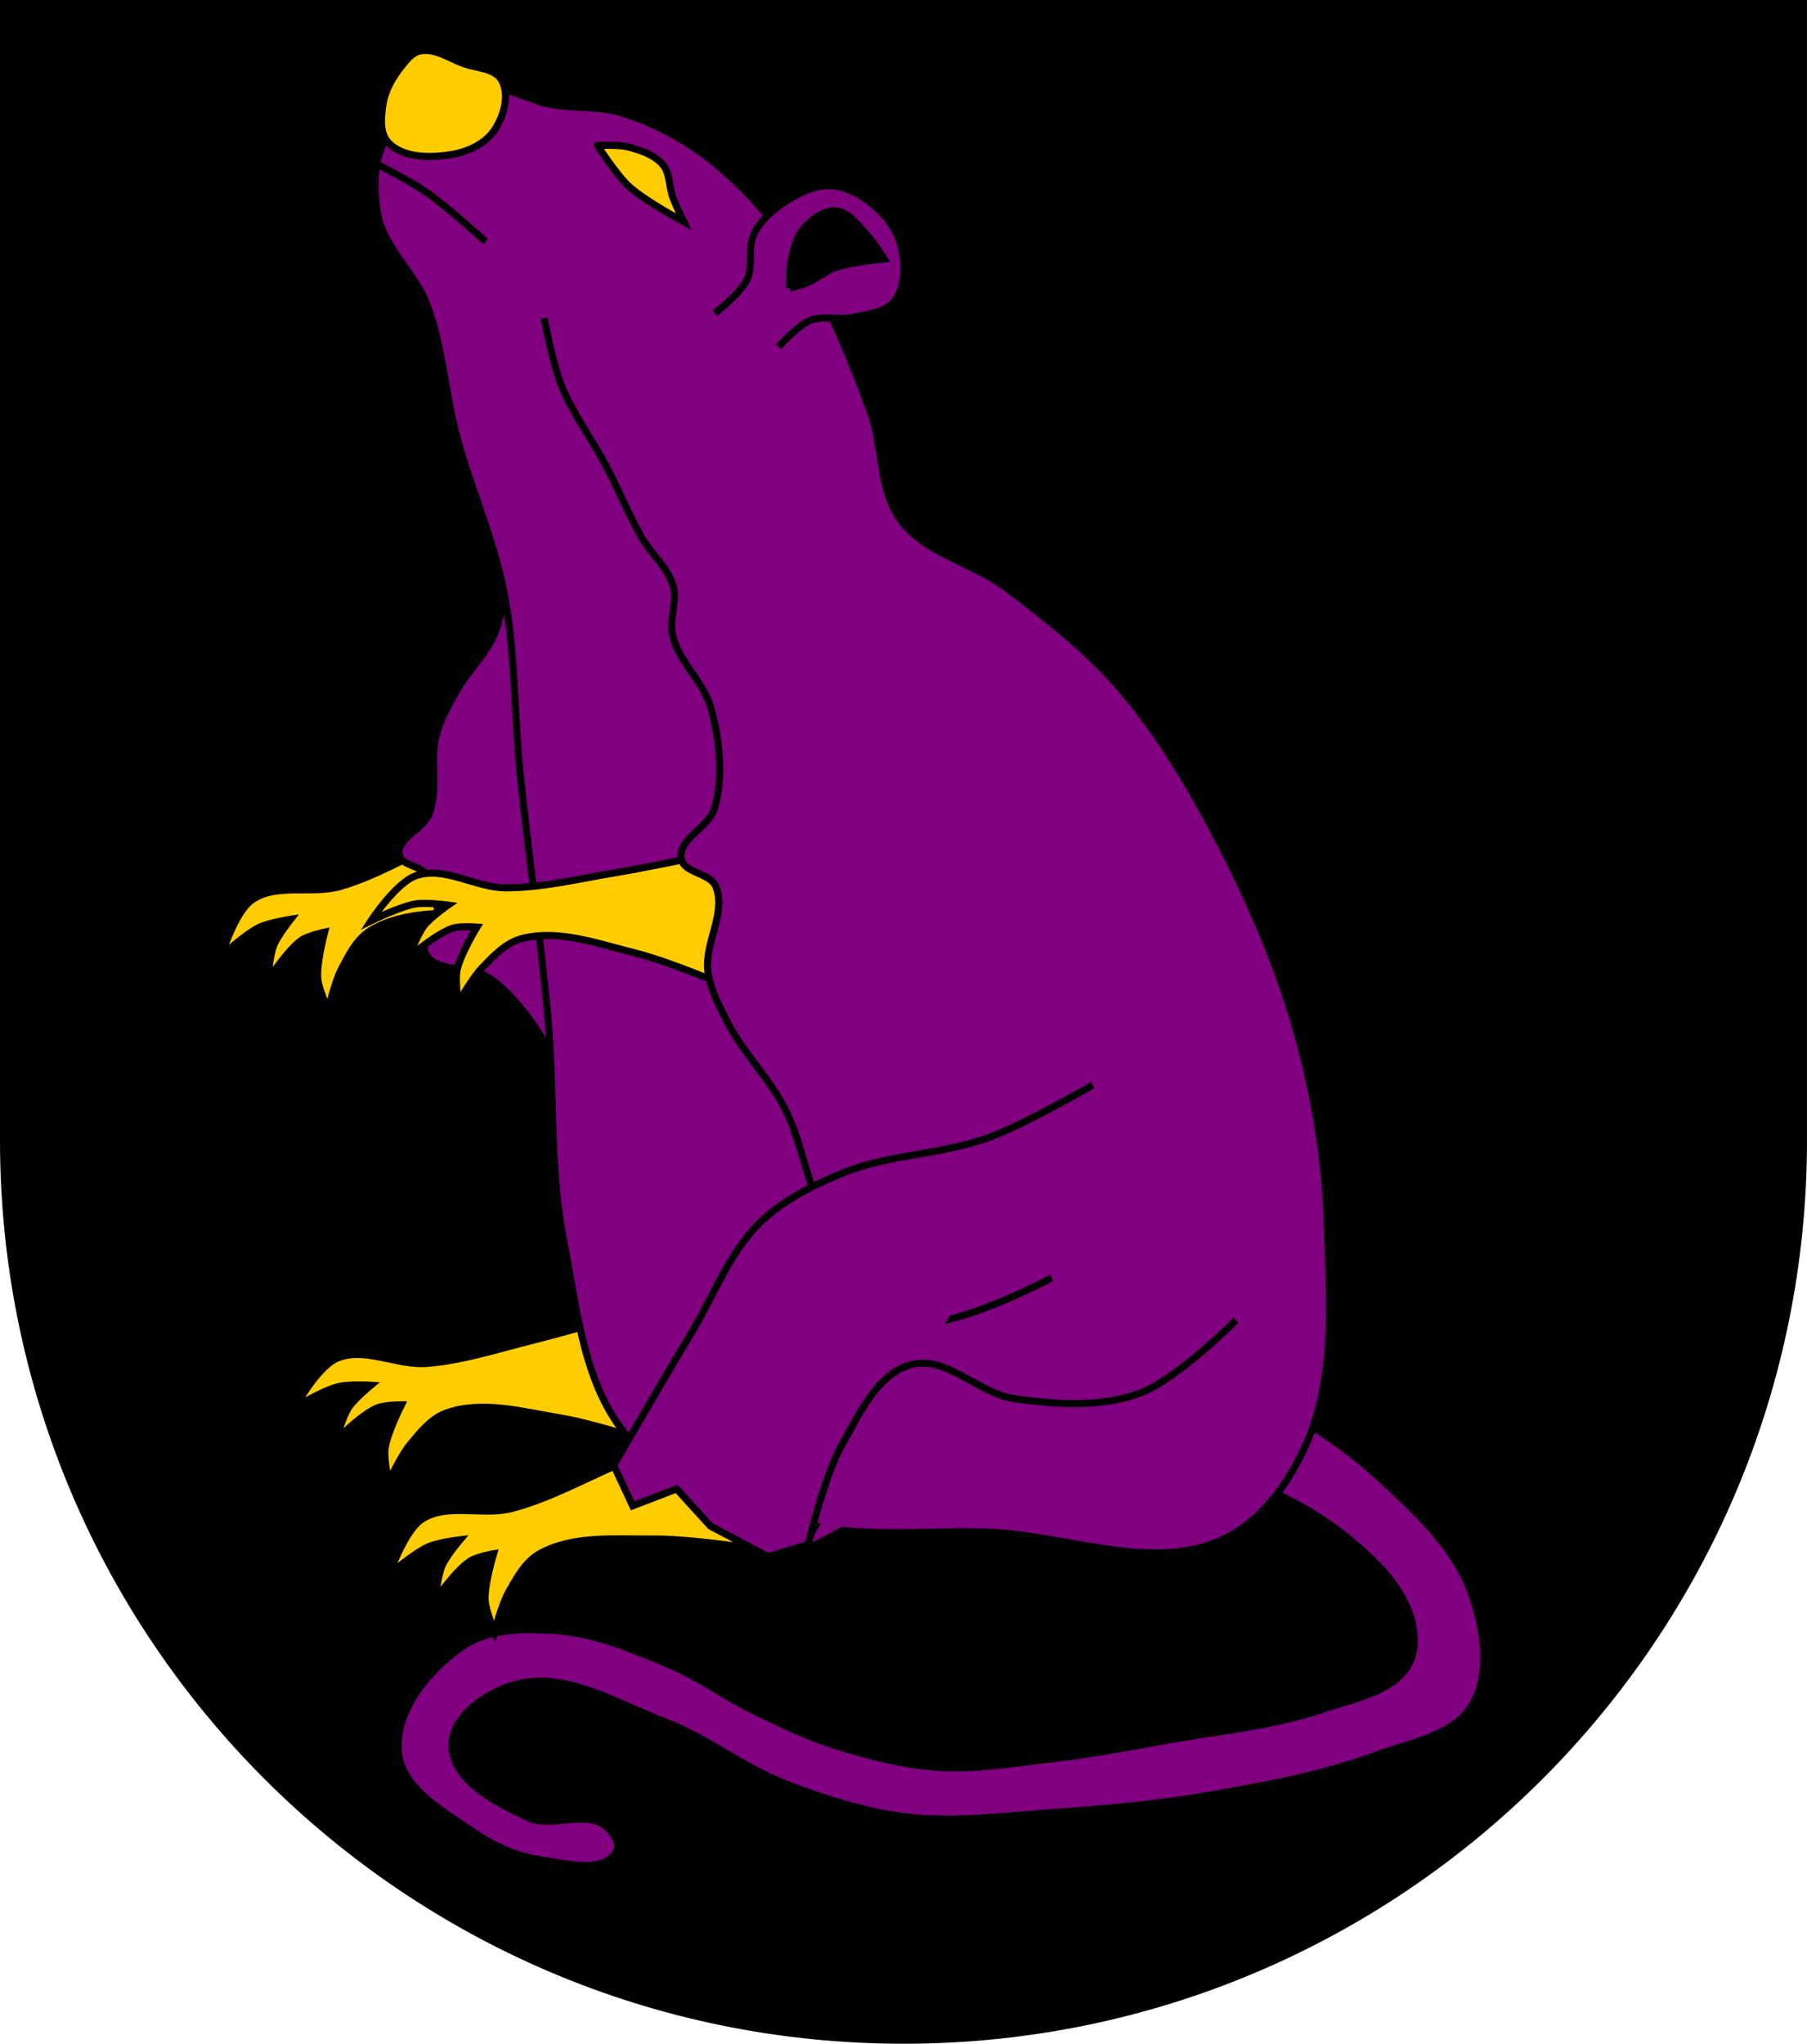 <?xml version="1.0" encoding="UTF-8" standalone="no"?>
<!-- Created with Inkscape (http://www.inkscape.org/) -->

<svg
   xmlns:dc="http://purl.org/dc/elements/1.1/"
   xmlns:cc="http://creativecommons.org/ns#"
   xmlns:rdf="http://www.w3.org/1999/02/22-rdf-syntax-ns#"
   xmlns:svg="http://www.w3.org/2000/svg"
   xmlns="http://www.w3.org/2000/svg"
   xmlns:sodipodi="http://sodipodi.sourceforge.net/DTD/sodipodi-0.dtd"
   xmlns:inkscape="http://www.inkscape.org/namespaces/inkscape"
   width="763"
   height="863"
   id="svg2"
   version="1.1"
   inkscape:version="0.48.4 r9939"
   sodipodi:docname="Wappen_Fischorden.svg">
  <defs
     id="defs4">
    <inkscape:perspective
       sodipodi:type="inkscape:persp3d"
       inkscape:vp_x="0 : 526.18109 : 1"
       inkscape:vp_y="0 : 1000 : 0"
       inkscape:vp_z="744.09448 : 526.18109 : 1"
       inkscape:persp3d-origin="372.04724 : 350.78739 : 1"
       id="perspective10" />
    <inkscape:perspective
       id="perspective2828"
       inkscape:persp3d-origin="0.5 : 0.33333333 : 1"
       inkscape:vp_z="1 : 0.5 : 1"
       inkscape:vp_y="0 : 1000 : 0"
       inkscape:vp_x="0 : 0.5 : 1"
       sodipodi:type="inkscape:persp3d" />
    <inkscape:perspective
       id="perspective2828-7"
       inkscape:persp3d-origin="0.5 : 0.33333333 : 1"
       inkscape:vp_z="1 : 0.5 : 1"
       inkscape:vp_y="0 : 1000 : 0"
       inkscape:vp_x="0 : 0.5 : 1"
       sodipodi:type="inkscape:persp3d" />
    <inkscape:perspective
       id="perspective3640"
       inkscape:persp3d-origin="0.5 : 0.33333333 : 1"
       inkscape:vp_z="1 : 0.5 : 1"
       inkscape:vp_y="0 : 1000 : 0"
       inkscape:vp_x="0 : 0.5 : 1"
       sodipodi:type="inkscape:persp3d" />
    <inkscape:perspective
       id="perspective3670"
       inkscape:persp3d-origin="0.5 : 0.33333333 : 1"
       inkscape:vp_z="1 : 0.5 : 1"
       inkscape:vp_y="0 : 1000 : 0"
       inkscape:vp_x="0 : 0.5 : 1"
       sodipodi:type="inkscape:persp3d" />
    <inkscape:perspective
       id="perspective3693"
       inkscape:persp3d-origin="0.5 : 0.33333333 : 1"
       inkscape:vp_z="1 : 0.5 : 1"
       inkscape:vp_y="0 : 1000 : 0"
       inkscape:vp_x="0 : 0.5 : 1"
       sodipodi:type="inkscape:persp3d" />
    <inkscape:perspective
       id="perspective3720"
       inkscape:persp3d-origin="0.5 : 0.33333333 : 1"
       inkscape:vp_z="1 : 0.5 : 1"
       inkscape:vp_y="0 : 1000 : 0"
       inkscape:vp_x="0 : 0.5 : 1"
       sodipodi:type="inkscape:persp3d" />
    <inkscape:perspective
       id="perspective3747"
       inkscape:persp3d-origin="0.5 : 0.33333333 : 1"
       inkscape:vp_z="1 : 0.5 : 1"
       inkscape:vp_y="0 : 1000 : 0"
       inkscape:vp_x="0 : 0.5 : 1"
       sodipodi:type="inkscape:persp3d" />
    <inkscape:perspective
       id="perspective3763"
       inkscape:persp3d-origin="0.5 : 0.33333333 : 1"
       inkscape:vp_z="1 : 0.5 : 1"
       inkscape:vp_y="0 : 1000 : 0"
       inkscape:vp_x="0 : 0.5 : 1"
       sodipodi:type="inkscape:persp3d" />
    <inkscape:perspective
       id="perspective3792"
       inkscape:persp3d-origin="0.5 : 0.33333333 : 1"
       inkscape:vp_z="1 : 0.5 : 1"
       inkscape:vp_y="0 : 1000 : 0"
       inkscape:vp_x="0 : 0.5 : 1"
       sodipodi:type="inkscape:persp3d" />
    <inkscape:perspective
       id="perspective3814"
       inkscape:persp3d-origin="0.5 : 0.33333333 : 1"
       inkscape:vp_z="1 : 0.5 : 1"
       inkscape:vp_y="0 : 1000 : 0"
       inkscape:vp_x="0 : 0.5 : 1"
       sodipodi:type="inkscape:persp3d" />
    <inkscape:perspective
       id="perspective3841"
       inkscape:persp3d-origin="0.5 : 0.33333333 : 1"
       inkscape:vp_z="1 : 0.5 : 1"
       inkscape:vp_y="0 : 1000 : 0"
       inkscape:vp_x="0 : 0.5 : 1"
       sodipodi:type="inkscape:persp3d" />
    <inkscape:perspective
       id="perspective3841-5"
       inkscape:persp3d-origin="0.5 : 0.33333333 : 1"
       inkscape:vp_z="1 : 0.5 : 1"
       inkscape:vp_y="0 : 1000 : 0"
       inkscape:vp_x="0 : 0.5 : 1"
       sodipodi:type="inkscape:persp3d" />
    <inkscape:perspective
       id="perspective3872"
       inkscape:persp3d-origin="0.5 : 0.33333333 : 1"
       inkscape:vp_z="1 : 0.5 : 1"
       inkscape:vp_y="0 : 1000 : 0"
       inkscape:vp_x="0 : 0.5 : 1"
       sodipodi:type="inkscape:persp3d" />
    <inkscape:perspective
       id="perspective3898"
       inkscape:persp3d-origin="0.5 : 0.33333333 : 1"
       inkscape:vp_z="1 : 0.5 : 1"
       inkscape:vp_y="0 : 1000 : 0"
       inkscape:vp_x="0 : 0.5 : 1"
       sodipodi:type="inkscape:persp3d" />
    <inkscape:perspective
       id="perspective3920"
       inkscape:persp3d-origin="0.5 : 0.33333333 : 1"
       inkscape:vp_z="1 : 0.5 : 1"
       inkscape:vp_y="0 : 1000 : 0"
       inkscape:vp_x="0 : 0.5 : 1"
       sodipodi:type="inkscape:persp3d" />
    <inkscape:perspective
       id="perspective2860"
       inkscape:persp3d-origin="0.5 : 0.33333333 : 1"
       inkscape:vp_z="1 : 0.5 : 1"
       inkscape:vp_y="0 : 1000 : 0"
       inkscape:vp_x="0 : 0.5 : 1"
       sodipodi:type="inkscape:persp3d" />
    <inkscape:perspective
       id="perspective3672"
       inkscape:persp3d-origin="0.5 : 0.33333333 : 1"
       inkscape:vp_z="1 : 0.5 : 1"
       inkscape:vp_y="0 : 1000 : 0"
       inkscape:vp_x="0 : 0.5 : 1"
       sodipodi:type="inkscape:persp3d" />
    <inkscape:perspective
       id="perspective3695"
       inkscape:persp3d-origin="0.5 : 0.33333333 : 1"
       inkscape:vp_z="1 : 0.5 : 1"
       inkscape:vp_y="0 : 1000 : 0"
       inkscape:vp_x="0 : 0.5 : 1"
       sodipodi:type="inkscape:persp3d" />
    <inkscape:perspective
       id="perspective3261"
       inkscape:persp3d-origin="0.5 : 0.33333333 : 1"
       inkscape:vp_z="1 : 0.5 : 1"
       inkscape:vp_y="0 : 1000 : 0"
       inkscape:vp_x="0 : 0.5 : 1"
       sodipodi:type="inkscape:persp3d" />
    <inkscape:perspective
       id="perspective2828-1"
       inkscape:persp3d-origin="0.5 : 0.33333333 : 1"
       inkscape:vp_z="1 : 0.5 : 1"
       inkscape:vp_y="0 : 1000 : 0"
       inkscape:vp_x="0 : 0.5 : 1"
       sodipodi:type="inkscape:persp3d" />
    <inkscape:perspective
       id="perspective3652"
       inkscape:persp3d-origin="0.5 : 0.33333333 : 1"
       inkscape:vp_z="1 : 0.5 : 1"
       inkscape:vp_y="0 : 1000 : 0"
       inkscape:vp_x="0 : 0.5 : 1"
       sodipodi:type="inkscape:persp3d" />
    <inkscape:perspective
       id="perspective3652-2"
       inkscape:persp3d-origin="0.5 : 0.33333333 : 1"
       inkscape:vp_z="1 : 0.5 : 1"
       inkscape:vp_y="0 : 1000 : 0"
       inkscape:vp_x="0 : 0.5 : 1"
       sodipodi:type="inkscape:persp3d" />
    <inkscape:perspective
       id="perspective3652-5"
       inkscape:persp3d-origin="0.5 : 0.33333333 : 1"
       inkscape:vp_z="1 : 0.5 : 1"
       inkscape:vp_y="0 : 1000 : 0"
       inkscape:vp_x="0 : 0.5 : 1"
       sodipodi:type="inkscape:persp3d" />
    <inkscape:perspective
       id="perspective3727"
       inkscape:persp3d-origin="0.5 : 0.33333333 : 1"
       inkscape:vp_z="1 : 0.5 : 1"
       inkscape:vp_y="0 : 1000 : 0"
       inkscape:vp_x="0 : 0.5 : 1"
       sodipodi:type="inkscape:persp3d" />
    <inkscape:perspective
       id="perspective3843"
       inkscape:persp3d-origin="0.5 : 0.33333333 : 1"
       inkscape:vp_z="1 : 0.5 : 1"
       inkscape:vp_y="0 : 1000 : 0"
       inkscape:vp_x="0 : 0.5 : 1"
       sodipodi:type="inkscape:persp3d" />
    <inkscape:perspective
       id="perspective3970"
       inkscape:persp3d-origin="0.5 : 0.33333333 : 1"
       inkscape:vp_z="1 : 0.5 : 1"
       inkscape:vp_y="0 : 1000 : 0"
       inkscape:vp_x="0 : 0.5 : 1"
       sodipodi:type="inkscape:persp3d" />
    <inkscape:perspective
       id="perspective4007"
       inkscape:persp3d-origin="0.5 : 0.33333333 : 1"
       inkscape:vp_z="1 : 0.5 : 1"
       inkscape:vp_y="0 : 1000 : 0"
       inkscape:vp_x="0 : 0.5 : 1"
       sodipodi:type="inkscape:persp3d" />
    <inkscape:perspective
       id="perspective4062"
       inkscape:persp3d-origin="0.5 : 0.33333333 : 1"
       inkscape:vp_z="1 : 0.5 : 1"
       inkscape:vp_y="0 : 1000 : 0"
       inkscape:vp_x="0 : 0.5 : 1"
       sodipodi:type="inkscape:persp3d" />
    <inkscape:perspective
       id="perspective4153"
       inkscape:persp3d-origin="0.5 : 0.33333333 : 1"
       inkscape:vp_z="1 : 0.5 : 1"
       inkscape:vp_y="0 : 1000 : 0"
       inkscape:vp_x="0 : 0.5 : 1"
       sodipodi:type="inkscape:persp3d" />
    <inkscape:perspective
       id="perspective4316"
       inkscape:persp3d-origin="0.5 : 0.33333333 : 1"
       inkscape:vp_z="1 : 0.5 : 1"
       inkscape:vp_y="0 : 1000 : 0"
       inkscape:vp_x="0 : 0.5 : 1"
       sodipodi:type="inkscape:persp3d" />
    <inkscape:perspective
       id="perspective4316-9"
       inkscape:persp3d-origin="0.5 : 0.33333333 : 1"
       inkscape:vp_z="1 : 0.5 : 1"
       inkscape:vp_y="0 : 1000 : 0"
       inkscape:vp_x="0 : 0.5 : 1"
       sodipodi:type="inkscape:persp3d" />
    <inkscape:perspective
       id="perspective2898"
       inkscape:persp3d-origin="0.5 : 0.33333333 : 1"
       inkscape:vp_z="1 : 0.5 : 1"
       inkscape:vp_y="0 : 1000 : 0"
       inkscape:vp_x="0 : 0.5 : 1"
       sodipodi:type="inkscape:persp3d" />
    <inkscape:perspective
       id="perspective3337"
       inkscape:persp3d-origin="0.5 : 0.33333333 : 1"
       inkscape:vp_z="1 : 0.5 : 1"
       inkscape:vp_y="0 : 1000 : 0"
       inkscape:vp_x="0 : 0.5 : 1"
       sodipodi:type="inkscape:persp3d" />
    <inkscape:perspective
       id="perspective3373"
       inkscape:persp3d-origin="0.5 : 0.33333333 : 1"
       inkscape:vp_z="1 : 0.5 : 1"
       inkscape:vp_y="0 : 1000 : 0"
       inkscape:vp_x="0 : 0.5 : 1"
       sodipodi:type="inkscape:persp3d" />
    <inkscape:perspective
       id="perspective3837"
       inkscape:persp3d-origin="0.5 : 0.33333333 : 1"
       inkscape:vp_z="1 : 0.5 : 1"
       inkscape:vp_y="0 : 1000 : 0"
       inkscape:vp_x="0 : 0.5 : 1"
       sodipodi:type="inkscape:persp3d" />
    <inkscape:perspective
       id="perspective4362"
       inkscape:persp3d-origin="0.5 : 0.33333333 : 1"
       inkscape:vp_z="1 : 0.5 : 1"
       inkscape:vp_y="0 : 1000 : 0"
       inkscape:vp_x="0 : 0.5 : 1"
       sodipodi:type="inkscape:persp3d" />
    <inkscape:perspective
       id="perspective3266"
       inkscape:persp3d-origin="0.5 : 0.33333333 : 1"
       inkscape:vp_z="1 : 0.5 : 1"
       inkscape:vp_y="0 : 1000 : 0"
       inkscape:vp_x="0 : 0.5 : 1"
       sodipodi:type="inkscape:persp3d" />
    <inkscape:perspective
       id="perspective3806"
       inkscape:persp3d-origin="0.5 : 0.33333333 : 1"
       inkscape:vp_z="1 : 0.5 : 1"
       inkscape:vp_y="0 : 1000 : 0"
       inkscape:vp_x="0 : 0.5 : 1"
       sodipodi:type="inkscape:persp3d" />
    <inkscape:perspective
       id="perspective3146"
       inkscape:persp3d-origin="0.5 : 0.33333333 : 1"
       inkscape:vp_z="1 : 0.5 : 1"
       inkscape:vp_y="0 : 1000 : 0"
       inkscape:vp_x="0 : 0.5 : 1"
       sodipodi:type="inkscape:persp3d" />
    <inkscape:perspective
       id="perspective2924"
       inkscape:persp3d-origin="0.5 : 0.33333333 : 1"
       inkscape:vp_z="1 : 0.5 : 1"
       inkscape:vp_y="0 : 1000 : 0"
       inkscape:vp_x="0 : 0.5 : 1"
       sodipodi:type="inkscape:persp3d" />
    <inkscape:perspective
       id="perspective3963"
       inkscape:persp3d-origin="0.5 : 0.33333333 : 1"
       inkscape:vp_z="1 : 0.5 : 1"
       inkscape:vp_y="0 : 1000 : 0"
       inkscape:vp_x="0 : 0.5 : 1"
       sodipodi:type="inkscape:persp3d" />
    <inkscape:perspective
       id="perspective3699"
       inkscape:persp3d-origin="0.5 : 0.33333333 : 1"
       inkscape:vp_z="1 : 0.5 : 1"
       inkscape:vp_y="0 : 1000 : 0"
       inkscape:vp_x="0 : 0.5 : 1"
       sodipodi:type="inkscape:persp3d" />
    <inkscape:perspective
       id="perspective3721"
       inkscape:persp3d-origin="0.5 : 0.33333333 : 1"
       inkscape:vp_z="1 : 0.5 : 1"
       inkscape:vp_y="0 : 1000 : 0"
       inkscape:vp_x="0 : 0.5 : 1"
       sodipodi:type="inkscape:persp3d" />
    <inkscape:perspective
       id="perspective3721-7"
       inkscape:persp3d-origin="0.5 : 0.33333333 : 1"
       inkscape:vp_z="1 : 0.5 : 1"
       inkscape:vp_y="0 : 1000 : 0"
       inkscape:vp_x="0 : 0.5 : 1"
       sodipodi:type="inkscape:persp3d" />
    <inkscape:perspective
       id="perspective3721-0"
       inkscape:persp3d-origin="0.5 : 0.33333333 : 1"
       inkscape:vp_z="1 : 0.5 : 1"
       inkscape:vp_y="0 : 1000 : 0"
       inkscape:vp_x="0 : 0.5 : 1"
       sodipodi:type="inkscape:persp3d" />
    <inkscape:perspective
       id="perspective3721-4"
       inkscape:persp3d-origin="0.5 : 0.33333333 : 1"
       inkscape:vp_z="1 : 0.5 : 1"
       inkscape:vp_y="0 : 1000 : 0"
       inkscape:vp_x="0 : 0.5 : 1"
       sodipodi:type="inkscape:persp3d" />
    <inkscape:perspective
       id="perspective3721-8"
       inkscape:persp3d-origin="0.5 : 0.33333333 : 1"
       inkscape:vp_z="1 : 0.5 : 1"
       inkscape:vp_y="0 : 1000 : 0"
       inkscape:vp_x="0 : 0.5 : 1"
       sodipodi:type="inkscape:persp3d" />
    <inkscape:perspective
       id="perspective3721-45"
       inkscape:persp3d-origin="0.5 : 0.33333333 : 1"
       inkscape:vp_z="1 : 0.5 : 1"
       inkscape:vp_y="0 : 1000 : 0"
       inkscape:vp_x="0 : 0.5 : 1"
       sodipodi:type="inkscape:persp3d" />
    <inkscape:perspective
       id="perspective3721-1"
       inkscape:persp3d-origin="0.5 : 0.33333333 : 1"
       inkscape:vp_z="1 : 0.5 : 1"
       inkscape:vp_y="0 : 1000 : 0"
       inkscape:vp_x="0 : 0.5 : 1"
       sodipodi:type="inkscape:persp3d" />
    <inkscape:perspective
       id="perspective3701"
       inkscape:persp3d-origin="0.5 : 0.33333333 : 1"
       inkscape:vp_z="1 : 0.5 : 1"
       inkscape:vp_y="0 : 1000 : 0"
       inkscape:vp_x="0 : 0.5 : 1"
       sodipodi:type="inkscape:persp3d" />
    <inkscape:perspective
       id="perspective3803"
       inkscape:persp3d-origin="0.5 : 0.33333333 : 1"
       inkscape:vp_z="1 : 0.5 : 1"
       inkscape:vp_y="0 : 1000 : 0"
       inkscape:vp_x="0 : 0.5 : 1"
       sodipodi:type="inkscape:persp3d" />
    <inkscape:perspective
       id="perspective3741"
       inkscape:persp3d-origin="0.5 : 0.33333333 : 1"
       inkscape:vp_z="1 : 0.5 : 1"
       inkscape:vp_y="0 : 1000 : 0"
       inkscape:vp_x="0 : 0.5 : 1"
       sodipodi:type="inkscape:persp3d" />
  </defs>
  <sodipodi:namedview
     id="base"
     pagecolor="#ffffff"
     bordercolor="#666666"
     borderopacity="1.0"
     inkscape:pageopacity="0.0"
     inkscape:pageshadow="2"
     inkscape:zoom="0.7"
     inkscape:cx="295.19345"
     inkscape:cy="479.98584"
     inkscape:document-units="px"
     inkscape:current-layer="layer1"
     showgrid="false"
     inkscape:window-width="1280"
     inkscape:window-height="1002"
     inkscape:window-x="-8"
     inkscape:window-y="-8"
     inkscape:window-maximized="1">
    <inkscape:grid
       type="xygrid"
       id="grid2816"
       empspacing="5"
       visible="true"
       enabled="true"
       snapvisiblegridlinesonly="true" />
  </sodipodi:namedview>
  <g
     inkscape:label="Ebene 1"
     inkscape:groupmode="layer"
     id="layer1"
     transform="translate(-1.644,-192.036)">
    <path
       style="fill:#000000;fill-opacity:1;stroke:#000000;stroke-width:3;stroke-miterlimit:4;stroke-opacity:1;stroke-dasharray:none"
       d="m 3.144,193.536 0,480 c 0,209.868 170.132,380 380,380 209.868,0 380,-170.132 380,-380 l 0,-480 -760,0 z"
       id="path2850" />
    <path
       style="fill:#ffcc00;fill-opacity:1;stroke:#000000;stroke-width:3;stroke-linecap:butt;stroke-linejoin:miter;stroke-miterlimit:4;stroke-opacity:1;stroke-dasharray:none"
       d="m 268.694,746.245 c 0,0 -27.671,8.158 -41.664,11.642 -14.935,3.718 -29.763,8.652 -45.106,9.874 -12.663,1.008 -26.369,-7.147 -38.049,-2.155 -8.284,3.541 -17.536,20.559 -17.536,20.559 0,0 11.712,-7.003 18.24,-8.615 4.413,-1.09 13.625,-0.585 13.625,-0.585 0,0 -6.956,5.731 -9.371,9.452 -2.682,4.133 -5.346,13.777 -5.346,13.777 0,0 10.641,-10.799 17.459,-13.642 3.16,-1.318 10.188,-1.301 10.188,-1.301 0,0 -6.12,12.057 -6.921,18.634 -0.562,4.614 1.576,13.854 1.576,13.854 0,0 5.06,-10.878 8.826,-15.468 4.404,-5.368 9.167,-11.383 15.728,-13.661 15.267,-5.3 32.485,-0.36 48.431,2.271 17.121,2.825 50.026,14.396 50.026,14.396"
       id="path3610-4-1-7"
       sodipodi:nodetypes="caaacacacacacaaaa"
       inkscape:connector-curvature="0" />
    <path
       style="fill:#ffcc00;fill-opacity:1;stroke:#000000;stroke-width:3;stroke-linecap:butt;stroke-linejoin:miter;stroke-miterlimit:4;stroke-opacity:1;stroke-dasharray:none"
       d="m 226.017,527.205 c 0,0 -25.368,13.731 -38.329,20.047 -13.835,6.741 -27.311,14.648 -42.064,19.032 -12.176,3.618 -27.28,-1.511 -37.665,5.8 -7.366,5.185 -12.873,23.754 -12.873,23.754 0,0 9.998,-9.284 16.048,-12.218 4.09,-1.983 13.205,-3.404 13.205,-3.404 0,0 -5.611,7.051 -7.198,11.193 -1.763,4.6 -2.361,14.587 -2.361,14.587 0,0 8.161,-12.774 14.237,-16.972 2.816,-1.946 9.694,-3.39 9.694,-3.39 0,0 -3.476,13.065 -2.891,19.665 0.411,4.63 4.425,13.224 4.425,13.224 0,0 2.685,-11.692 5.413,-16.964 3.19,-6.166 6.597,-13.04 12.54,-16.631 13.83,-8.357 31.7,-7.104 47.844,-7.845 17.334,-0.795 51.928,3.684 51.928,3.684"
       id="path3610-1-7"
       sodipodi:nodetypes="caaacacacacacaaaa"
       inkscape:connector-curvature="0" />
    <path
       style="fill:#800080;fill-opacity:1;stroke:#000000;stroke-width:3;stroke-linecap:butt;stroke-linejoin:miter;stroke-miterlimit:4;stroke-opacity:1;stroke-dasharray:none"
       d="m 407.794,751.895 c 0,0 37.388,12.68 56.454,17.735 24.464,6.486 50.888,6.261 74.197,16.123 16.956,7.174 32.465,18.092 46.003,30.572 15.32,14.123 31.883,29.396 38.712,49.082 5.108,14.724 8.092,33.434 0,46.756 -7.862,12.945 -26.13,15.668 -40.325,20.959 -23.216,8.655 -47.887,13.026 -72.3,17.261 -20.878,3.621 -42.053,5.442 -63.191,6.923 -20.927,1.467 -42.075,4.423 -62.906,1.939 -17.717,-2.113 -34.994,-7.695 -51.616,-14.184 -17.47,-6.821 -32.474,-19.126 -50.003,-25.796 -20.231,-7.698 -41.944,-21.52 -62.906,-16.123 -12.153,3.129 -27.392,13.247 -27.421,25.796 -0.035,14.829 18.778,24.457 32.26,30.633 9.825,4.501 23.545,-3.166 32.26,3.225 3.301,2.42 6.919,7.761 4.839,11.286 -5.492,9.307 -21.567,4.79 -32.26,3.225 -9.78,-1.432 -19.263,-5.705 -27.421,-11.286 -12.866,-8.802 -30.584,-18.359 -32.26,-33.858 -1.892,-17.504 12.84,-35.275 27.421,-45.143 10.834,-7.333 25.656,-7.274 38.712,-6.449 16.806,1.062 32.848,8.027 48.39,14.51 12.434,5.187 23.366,13.464 35.486,19.347 11.05,5.364 22.168,10.786 33.873,14.51 14.148,4.502 28.739,8.322 43.551,9.347 16.135,1.116 32.326,-1.67 48.39,-3.551 16.768,-1.963 33.388,-5.062 50.003,-8.061 21.583,-3.896 43.774,-5.783 64.519,-12.898 12.509,-4.29 28.106,-6.765 35.486,-17.735 3.912,-5.815 3.642,-14.252 1.613,-20.959 -4.04,-13.356 -15.022,-24.107 -25.808,-32.959 -16.541,-13.576 -36.608,-23.48 -57.293,-28.959 -20.815,-5.514 -43.063,-1.404 -64.519,-3.225 -13.489,-1.145 -27.141,-1.76 -40.325,-4.837 -9.439,-2.203 -27.421,-9.674 -27.421,-9.674"
       id="path3606-4"
       sodipodi:nodetypes="caaaaaaaaaaaaaaaaaaaaaaaaaaaaaaaaaac"
       inkscape:connector-curvature="0" />
    <path
       style="fill:#800080;fill-opacity:1;stroke:#000000;stroke-width:3;stroke-linecap:butt;stroke-linejoin:miter;stroke-miterlimit:4;stroke-opacity:1;stroke-dasharray:none"
       d="m 217.657,416.63 c 0,0 -1.721,29.024 -6.92,42.35 -3.613,9.26 -11.568,16.222 -16.394,24.912 -3.255,5.862 -6.686,11.792 -8.418,18.269 -2.895,10.83 0.916,23.005 -3.044,33.493 -2.519,6.672 -13.725,10.226 -12.628,17.272 0.732,4.697 8.851,4.481 11.522,8.415 3.404,5.015 4.74,11.548 4.543,17.604 -0.177,5.436 -7.417,10.582 -5.095,15.501 4.076,8.635 18.683,5.215 26.699,10.408 6.201,4.017 11.214,9.755 15.788,15.556 7.043,8.934 17.617,29.23 17.617,29.23"
       id="path3634-0"
       sodipodi:nodetypes="caaaaaaaaaaa"
       inkscape:connector-curvature="0" />
    <path
       style="fill:#800080;fill-opacity:1;stroke:#000000;stroke-width:3;stroke-linecap:butt;stroke-linejoin:miter;stroke-miterlimit:4;stroke-opacity:1;stroke-dasharray:none"
       d="m 234.712,236.187 c 9.669,1.853 19.919,0.594 29.328,3.489 13.104,4.033 25.638,10.59 36.506,18.946 14.885,11.445 27.502,26.031 37.917,41.651 13.333,19.994 22.154,42.782 30.556,65.295 5.616,15.047 3.578,33.459 13.164,46.348 10.466,14.073 30.333,17.783 44.34,28.341 17.133,12.915 34.287,26.31 48.258,42.59 17.127,19.958 30.56,43.022 42.62,66.391 13.363,25.894 24.87,53.015 32.594,81.109 6.932,25.213 11.235,51.374 12.07,77.508 0.994,31.115 3.852,64.412 -8.453,93.01 -7.338,17.054 -19.749,34.476 -36.814,41.807 -29.718,12.767 -64.658,-2.254 -96.979,-3.601 -25.96,-1.082 -52.684,2.799 -77.865,-3.601 -26.892,-6.836 -56.61,-15.463 -74.891,-36.327 -19.063,-21.755 -21.644,-53.996 -27.267,-82.362 -6.248,-31.517 -3.931,-64.149 -6.901,-96.141 -3.157,-33.999 -8.145,-67.808 -11.602,-101.778 -2.61,-25.65 -1.979,-51.729 -6.9,-77.038 -4.393,-22.594 -14.183,-43.822 -20.059,-66.078 -4.794,-18.157 -5.772,-37.381 -12.381,-54.96 -5.121,-13.621 -18.256,-24.043 -20.84,-38.363 -2.05,-11.361 -1.695,-24.782 4.854,-34.291 7.973,-11.577 18.117,-12.558 36.907,-20.425 5.088,-2.13 21.053,6.413 31.84,8.48 z"
       id="path2830-9"
       sodipodi:nodetypes="caaaaaaaaaaaaaaaaaaaaaaasa"
       inkscape:connector-curvature="0" />
    <path
       style="fill:#ffcc00;fill-opacity:1;stroke:#000000;stroke-width:3;stroke-linecap:butt;stroke-linejoin:miter;stroke-miterlimit:4;stroke-opacity:1;stroke-dasharray:none"
       d="m 303.389,552.37 c 0,0 -28.231,5.937 -42.457,8.299 -15.183,2.521 -30.355,6.263 -45.747,6.263 -12.703,3.6e-4 -25.719,-9.217 -37.758,-5.167 -8.539,2.873 -19.112,19.103 -19.112,19.103 0,0 12.23,-6.052 18.866,-7.141 4.486,-0.736 13.629,0.498 13.629,0.498 0,0 -7.389,5.16 -10.091,8.678 -3.001,3.907 -6.422,13.309 -6.422,13.309 0,0 11.465,-9.92 18.486,-12.213 3.254,-1.063 10.259,-0.488 10.259,-0.488 0,0 -7.057,11.533 -8.378,18.026 -0.926,4.555 0.471,13.936 0.471,13.936 0,0 5.908,-10.442 10.026,-14.719 4.816,-5.002 10.041,-10.62 16.763,-12.37 15.639,-4.071 32.412,2.219 48.098,6.107 16.843,4.175 48.726,18.32 48.726,18.32"
       id="path3610-4"
       sodipodi:nodetypes="caaacacacacacaaaa"
       inkscape:connector-curvature="0" />
    <path
       style="fill:#800080;fill-opacity:1;stroke:#000000;stroke-width:3;stroke-linecap:butt;stroke-linejoin:miter;stroke-miterlimit:4;stroke-opacity:1;stroke-dasharray:none"
       d="m 445.685,731.59 c 0,0 -53.306,29.534 -76.792,17.76 -17.078,-8.561 -16.074,-34.673 -23.035,-52.455 -4.609,-11.775 -6.784,-24.517 -12.38,-35.857 -6.535,-13.243 -17.639,-23.846 -24.443,-36.953 -3.564,-6.866 -7.372,-13.951 -8.462,-21.608 -1.705,-11.986 8.013,-25.023 3.287,-36.17 -2.434,-5.742 -13.615,-5.581 -14.571,-11.744 -1.305,-8.412 11.783,-13.104 14.099,-21.295 3.793,-13.418 2.156,-28.328 -1.413,-41.807 -2.989,-11.285 -13.543,-19.659 -16.296,-31.003 -1.661,-6.843 2.142,-14.365 0.164,-21.123 -2.252,-7.694 -9.143,-13.199 -13.126,-20.158 -5.592,-9.771 -9.826,-20.263 -15.069,-30.227 -6.082,-11.559 -14.173,-22.133 -19.002,-34.268 -3.6,-9.046 -7.259,-28.289 -7.259,-28.289"
       id="path3608-8"
       sodipodi:nodetypes="caaaaaaaaaaaaaaa"
       inkscape:connector-curvature="0" />
    <path
       style="fill:#800080;fill-opacity:1;stroke:#000000;stroke-width:3;stroke-linecap:butt;stroke-linejoin:miter;stroke-miterlimit:4;stroke-opacity:1;stroke-dasharray:none"
       d="m 330.427,338.461 c 0,0 7.946,-8.909 13.293,-11.072 5.749,-2.326 12.518,0.036 18.556,-1.384 6.038,-1.42 13.538,-2.047 17.226,-7.031 4.851,-6.555 4.402,-16.504 2.214,-24.358 -1.899,-6.816 -7.001,-12.744 -12.575,-17.106 -4.876,-3.816 -10.98,-6.988 -17.172,-7.086 -7.022,-0.111 -13.875,3.524 -19.719,7.418 -4.955,3.302 -9.629,7.659 -12.24,13.01 -2.867,5.873 -0.092,13.518 -2.99,19.376 -2.894,5.849 -13.57,14.117 -13.57,14.117"
       id="path3636-8"
       sodipodi:nodetypes="caaaaaaaaaa"
       inkscape:connector-curvature="0" />
    <path
       style="fill:#000000;fill-opacity:1;stroke:#000000;stroke-width:3;stroke-linecap:butt;stroke-linejoin:miter;stroke-miterlimit:4;stroke-opacity:1;stroke-dasharray:none"
       d="m 335.133,313.715 c 0,0 -0.351,-7.004 0.332,-10.408 1.04,-5.188 2.164,-10.853 5.649,-14.836 3.388,-3.872 8.44,-7.774 13.57,-7.363 5.301,0.425 8.925,5.931 12.63,9.743 3.021,3.109 7.645,10.518 7.645,10.518 0,0 -14.021,1.352 -20.605,3.654 -4.164,1.456 -7.569,4.591 -11.632,6.311 -2.441,1.034 -7.588,2.38 -7.588,2.38 z"
       id="path3638-2"
       sodipodi:nodetypes="caaaacaac"
       inkscape:connector-curvature="0" />
    <path
       style="fill:#ffcc00;fill-opacity:1;stroke:#000000;stroke-width:3;stroke-linecap:butt;stroke-linejoin:miter;stroke-miterlimit:4;stroke-opacity:1;stroke-dasharray:none"
       d="m 165.631,252.266 c -3.885,-4.087 -3.087,-11.213 -2.162,-16.774 0.932,-5.601 4.018,-10.818 7.532,-15.279 2.141,-2.718 4.588,-5.934 7.976,-6.643 6.303,-1.319 12.501,3.18 18.556,5.37 5.458,1.973 13.143,1.899 15.953,6.975 3.462,6.252 0.869,15.297 -3.156,21.203 -3.79,5.562 -10.869,8.926 -17.503,10.076 -9.078,1.573 -20.851,1.749 -27.197,-4.927 z"
       id="path3640-4"
       sodipodi:nodetypes="caaaaaaaa"
       inkscape:connector-curvature="0" />
    <path
       style="fill:#ffcc00;fill-opacity:1;stroke:#000000;stroke-width:3;stroke-linecap:butt;stroke-linejoin:miter;stroke-miterlimit:4;stroke-opacity:1;stroke-dasharray:none"
       d="m 253.98,253.539 c 0,0 8.704,-0.536 12.851,0.554 5.311,1.396 11.147,3.271 14.679,7.474 3.118,3.71 2.56,9.361 4.266,13.895 1.318,3.502 4.598,10.242 4.598,10.242 0,0 -16.437,-8.759 -23.21,-15.003 -5.304,-4.89 -13.184,-17.162 -13.184,-17.162 z"
       id="path3644-5"
       sodipodi:nodetypes="caaacac"
       inkscape:connector-curvature="0" />
    <path
       style="fill:#ffcc00;fill-opacity:1;stroke:#000000;stroke-width:3;stroke-linecap:butt;stroke-linejoin:miter;stroke-miterlimit:4;stroke-opacity:1;stroke-dasharray:none"
       d="m 299.334,792.754 c 0,0 -25.83,12.848 -39.003,18.713 -14.061,6.26 -27.803,13.698 -42.7,17.571 -12.295,3.196 -27.21,-2.45 -37.843,4.498 -7.542,4.928 -13.691,23.297 -13.691,23.297 0,0 10.314,-8.934 16.463,-11.657 4.156,-1.841 13.316,-2.947 13.316,-2.947 0,0 -5.853,6.853 -7.583,10.938 -1.922,4.536 -2.867,14.497 -2.867,14.497 0,0 8.6,-12.485 14.819,-16.471 2.882,-1.847 9.806,-3.054 9.806,-3.054 0,0 -3.929,12.938 -3.573,19.554 0.249,4.641 3.962,13.369 3.962,13.369 0,0 3.091,-11.593 6,-16.768 3.403,-6.052 7.046,-12.805 13.111,-16.189 14.112,-7.875 31.927,-6.007 48.087,-6.19 17.351,-0.197 51.768,5.472 51.768,5.472"
       id="path3610-4-1"
       sodipodi:nodetypes="caaacacacacacaaaa"
       inkscape:connector-curvature="0" />
    <path
       id="path3604-5"
       style="fill:#800080;fill-opacity:1;stroke:#000000;stroke-width:3;stroke-linecap:butt;stroke-linejoin:miter;stroke-miterlimit:4;stroke-opacity:1;stroke-dasharray:none"
       d="m 342.893,844.239 c 0,0 6.904,-29.247 14.254,-42.12 7.377,-12.922 14.796,-29.836 29.138,-33.822 14.829,-4.121 28.623,12.293 43.869,14.406 17.293,2.396 35.896,3.701 52.328,-2.192 16.142,-5.789 41.045,-31.003 41.045,-31.003 M 463.043,650.234 c 0,0 -28.395,16.425 -43.709,22.078 -20.02,7.39 -42.474,7.039 -62.197,15.188 -12.58,5.198 -25.262,11.566 -34.936,21.139 -12.831,12.698 -19.19,30.578 -28.51,46.035 -11.187,18.554 -32.896,56.056 -32.896,56.056 l 7.991,17.163 18.571,-7.143 14.286,15.714 24.286,12.857 16.964,-5.083" />
    <path
       style="fill:#800080;fill-opacity:1;stroke:#000000;stroke-width:3;stroke-linecap:butt;stroke-linejoin:miter;stroke-miterlimit:4;stroke-opacity:1;stroke-dasharray:none"
       d="m 161.511,261.684 c 0,0 13.743,7.062 20.07,11.455 8.945,6.21 25.086,20.922 25.086,20.922"
       id="path3642-1"
       sodipodi:nodetypes="caa"
       inkscape:connector-curvature="0" />
  </g>
</svg>
